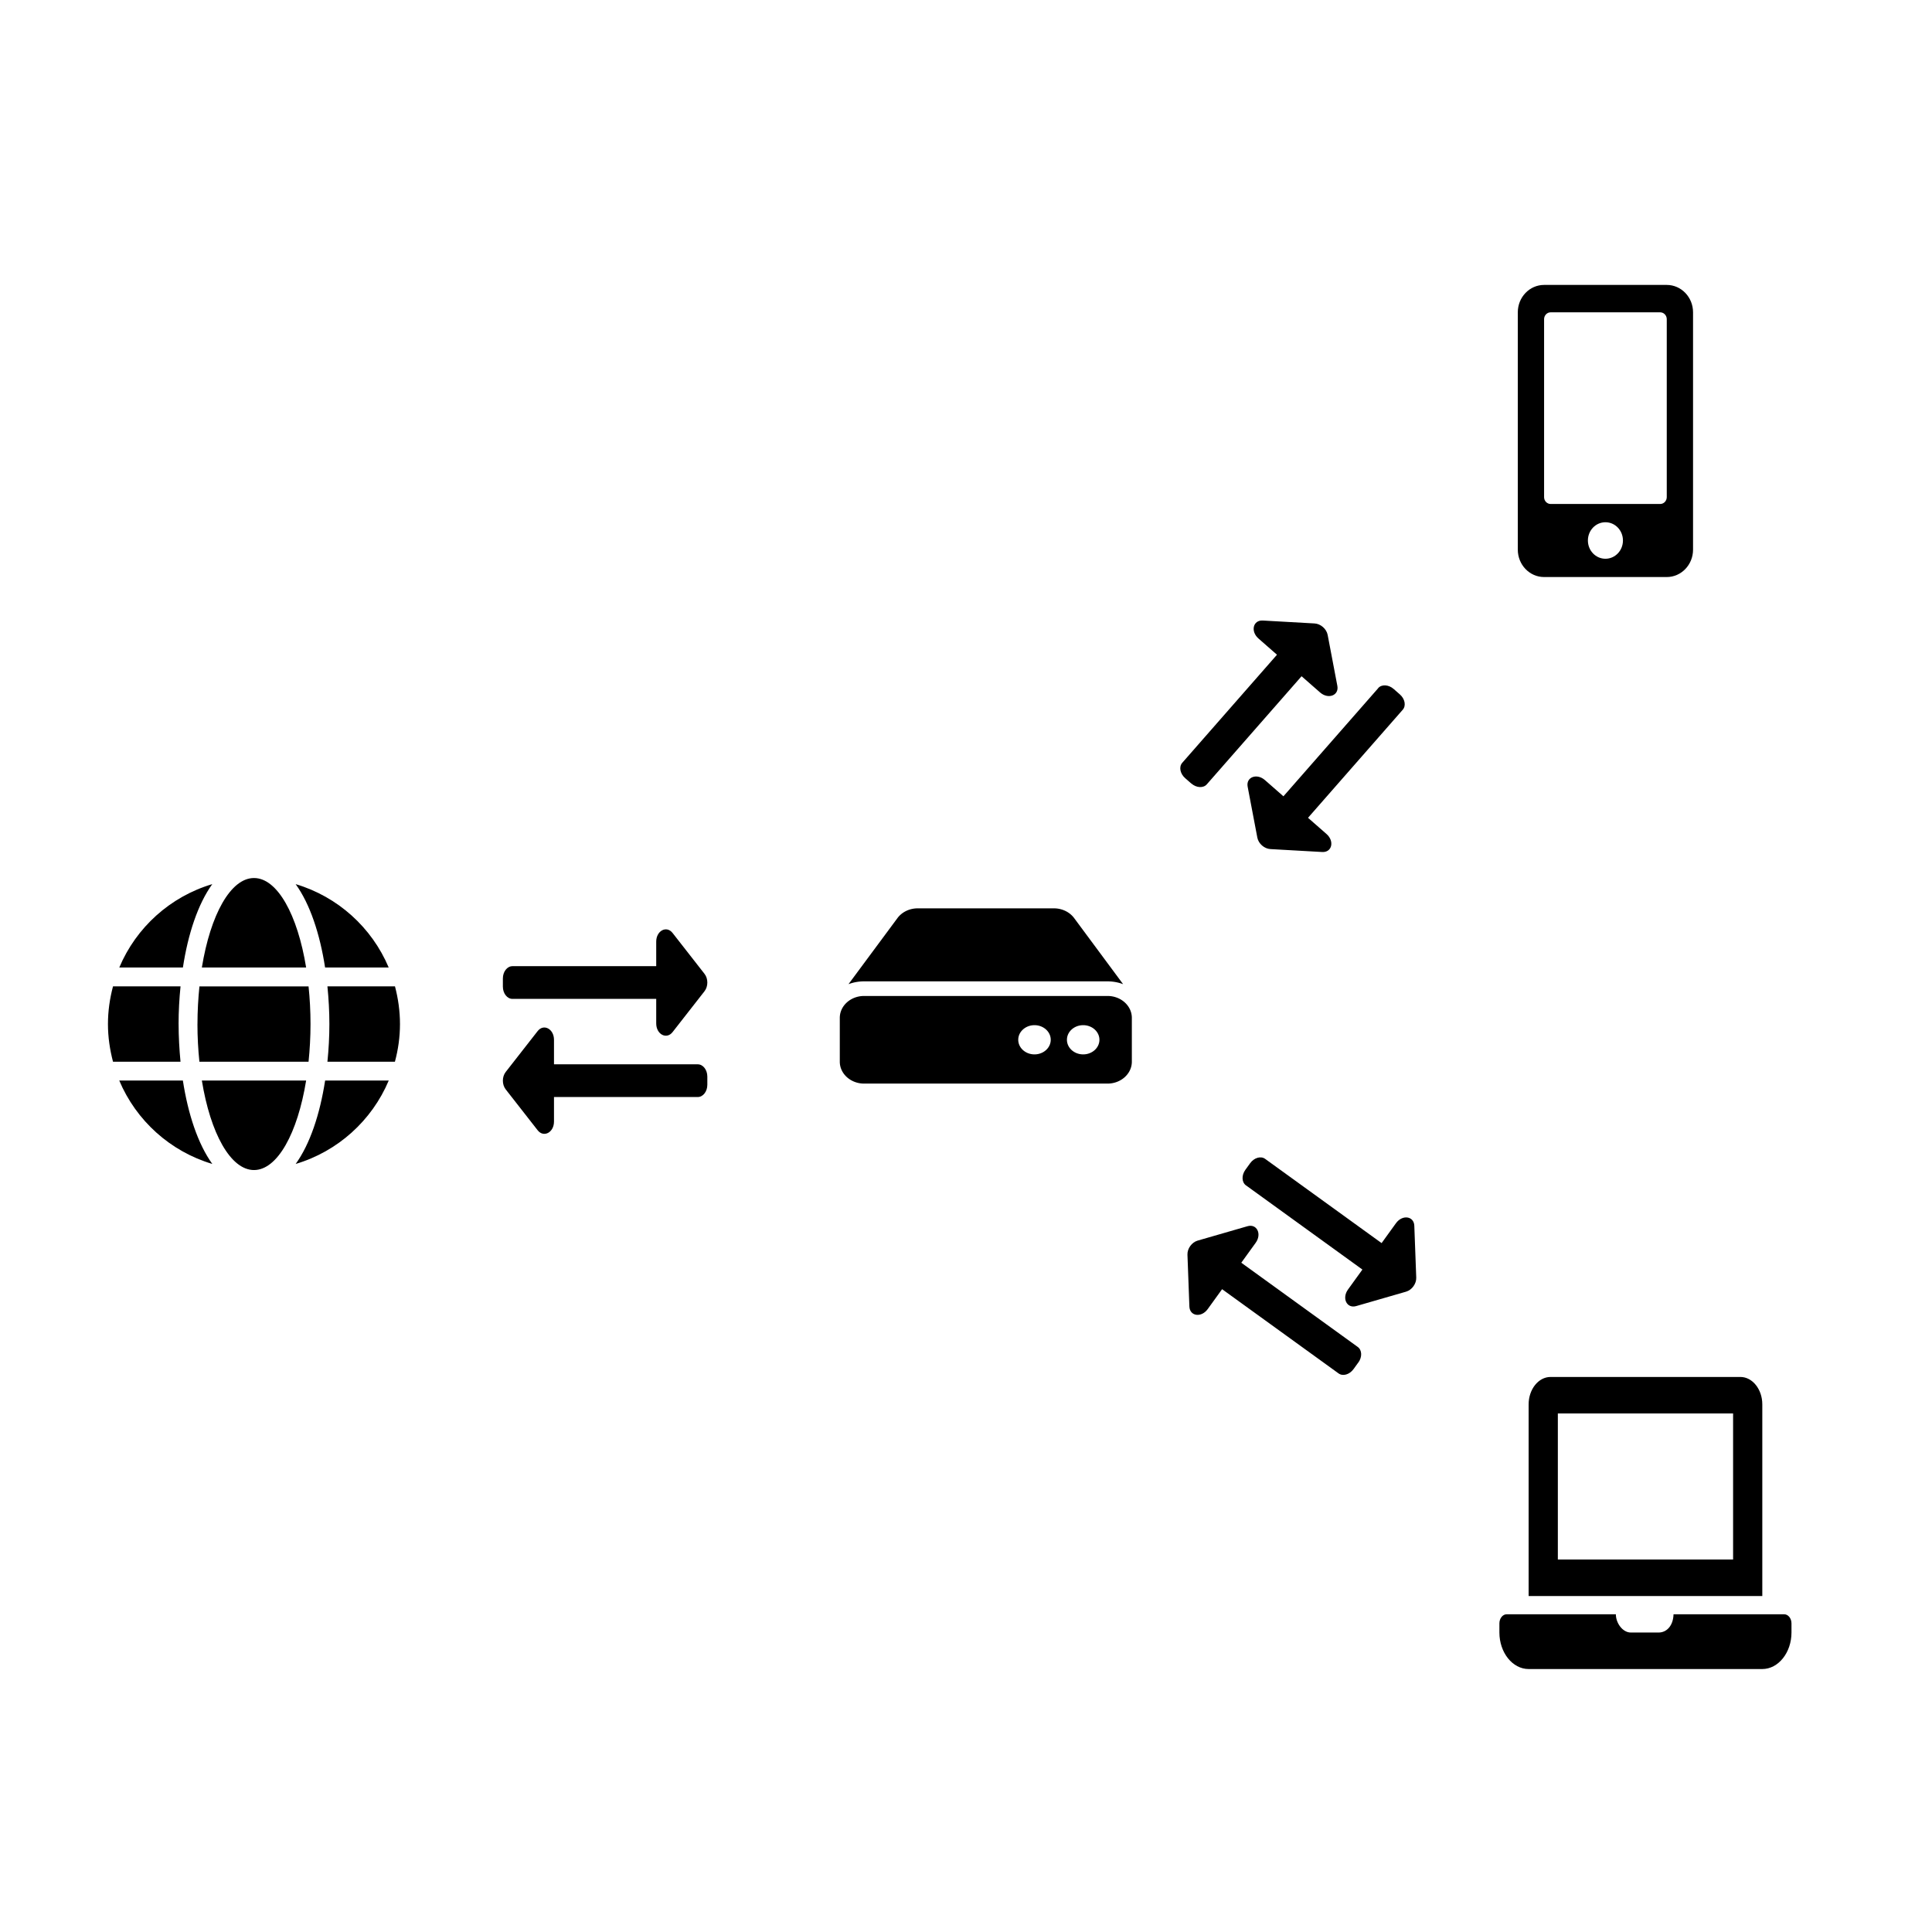 <?xml version="1.0" encoding="UTF-8" standalone="no"?>
<!-- Created with Inkscape (http://www.inkscape.org/) -->

<svg
   xmlns:dc="http://purl.org/dc/elements/1.1/"
   xmlns:cc="http://creativecommons.org/ns#"
   xmlns:rdf="http://www.w3.org/1999/02/22-rdf-syntax-ns#"
   xmlns:svg="http://www.w3.org/2000/svg"
   xmlns="http://www.w3.org/2000/svg"
   xmlns:sodipodi="http://sodipodi.sourceforge.net/DTD/sodipodi-0.dtd"
   xmlns:inkscape="http://www.inkscape.org/namespaces/inkscape"
   width="250"
   height="250"
   viewBox="0 0 66.146 66.146"
   version="1.1"
   id="svg8"
   inkscape:version="0.92.3 (2405546, 2018-03-11)"
   sodipodi:docname="workflow-router.svg">
  <defs
     id="defs2" />
  <sodipodi:namedview
     id="base"
     pagecolor="#ffffff"
     bordercolor="#666666"
     borderopacity="1.0"
     inkscape:pageopacity="0.0"
     inkscape:pageshadow="2"
     inkscape:zoom="3.1928171"
     inkscape:cx="173.28489"
     inkscape:cy="135.23994"
     inkscape:document-units="mm"
     inkscape:current-layer="layer1"
     showgrid="false"
     units="px"
     inkscape:window-width="1920"
     inkscape:window-height="1080"
     inkscape:window-x="1920"
     inkscape:window-y="0"
     inkscape:window-maximized="0" />
  <g
     inkscape:label="Layer 1"
     inkscape:groupmode="layer"
     id="layer1"
     transform="translate(0,-230.854)">
    <path
       id="path873"
       d="m 10.481,263.979 c -0.292,-1.8 -0.982,-3.064 -1.785,-3.064 -0.803,0 -1.492,1.264 -1.785,3.064 z m -3.721,1.936 c 0,0.448 0.024,0.877 0.067,1.29 h 3.737 c 0.042,-0.413 0.067,-0.843 0.067,-1.29 0,-0.448 -0.024,-0.877 -0.067,-1.29 H 6.828 c -0.042,0.413 -0.067,0.843 -0.067,1.29 z m 6.548,-1.936 c -0.577,-1.369 -1.744,-2.427 -3.186,-2.855 0.492,0.681 0.831,1.708 1.008,2.855 z m -6.04,-2.855 c -1.44,0.427 -2.609,1.486 -3.184,2.855 h 2.178 c 0.175,-1.147 0.514,-2.173 1.006,-2.855 z m 6.255,3.5 h -2.313 c 0.042,0.423 0.067,0.857 0.067,1.29 0,0.433 -0.024,0.867 -0.067,1.29 h 2.311 c 0.111,-0.413 0.173,-0.843 0.173,-1.29 0,-0.448 -0.063,-0.877 -0.171,-1.29 z m -7.409,1.29 c 0,-0.433 0.024,-0.867 0.067,-1.29 H 3.869 c -0.109,0.413 -0.173,0.843 -0.173,1.29 0,0.448 0.065,0.877 0.173,1.29 H 6.18 c -0.04,-0.423 -0.065,-0.857 -0.065,-1.29 z m 0.797,1.935 c 0.292,1.8 0.982,3.064 1.785,3.064 0.803,0 1.492,-1.264 1.785,-3.064 z m 3.212,2.855 c 1.44,-0.427 2.609,-1.486 3.186,-2.855 h -2.178 c -0.177,1.147 -0.516,2.173 -1.008,2.855 z m -6.04,-2.855 c 0.577,1.369 1.744,2.427 3.186,2.855 -0.492,-0.681 -0.831,-1.708 -1.008,-2.855 z"
       inkscape:connector-curvature="0"
       style="fill:currentColor;stroke-width:0.02" />
    <path
       id="path933"
       d="m 46.505,277.501 -0.164,0.227 c -0.136,0.188 -0.365,0.254 -0.512,0.148 l -3.988,-2.884 -0.492,0.681 c -0.219,0.303 -0.615,0.247 -0.628,-0.088 l -0.066,-1.775 c -0.008,-0.208 0.148,-0.423 0.348,-0.481 l 1.707,-0.493 c 0.32,-0.093 0.5,0.265 0.28,0.569 l -0.492,0.681 3.988,2.884 c 0.147,0.106 0.156,0.345 0.02,0.533 z m -3.848,-6.065 3.988,2.884 -0.492,0.681 c -0.219,0.302 -0.042,0.662 0.28,0.569 l 1.707,-0.493 c 0.2,-0.058 0.356,-0.273 0.348,-0.481 l -0.066,-1.775 c -0.012,-0.333 -0.408,-0.392 -0.628,-0.088 l -0.492,0.681 -3.988,-2.884 c -0.147,-0.106 -0.376,-0.04 -0.512,0.148 l -0.164,0.227 c -0.136,0.188 -0.127,0.426 0.02,0.533 z"
       inkscape:connector-curvature="0"
       style="fill:currentColor;stroke-width:0.015" />
    <path
       id="path983"
       d="m 38.751,265.703 v 1.5 c 0,0.414 -0.373,0.75 -0.833,0.75 h -8.333 c -0.46,0 -0.833,-0.336 -0.833,-0.75 v -1.5 c 0,-0.414 0.373,-0.75 0.833,-0.75 h 8.333 c 0.46,0 0.833,0.336 0.833,0.75 z m -0.833,-1.25 a 1.381,1.243 0 0 1 0.534,0.096 l -1.676,-2.262 a 0.833,0.75 0 0 0 -0.693,-0.334 h -4.664 a 0.833,0.75 0 0 0 -0.693,0.334 l -1.676,2.262 a 1.381,1.243 0 0 1 0.534,-0.096 z m -0.833,1.5 c -0.307,0 -0.556,0.224 -0.556,0.5 0,0.276 0.249,0.5 0.556,0.5 0.307,0 0.556,-0.224 0.556,-0.5 0,-0.276 -0.249,-0.5 -0.556,-0.5 z m -1.667,0 c -0.307,0 -0.556,0.224 -0.556,0.5 0,0.276 0.249,0.5 0.556,0.5 0.307,0 0.556,-0.224 0.556,-0.5 0,-0.276 -0.249,-0.5 -0.556,-0.5 z"
       inkscape:connector-curvature="0"
       style="fill:currentColor;stroke-width:0.016" />
    <path
       id="path1088"
       d="M 61.086,286.122 H 57.297 c -0.011,0.387 -0.23,0.625 -0.512,0.625 h -0.95 c -0.292,0 -0.516,-0.341 -0.512,-0.625 h -3.738 c -0.138,0 -0.25,0.141 -0.25,0.312 v 0.313 c 0,0.687 0.45,1.25 1,1.25 h 8 c 0.55,0 1,-0.562 1,-1.25 v -0.313 c 0,-0.172 -0.113,-0.312 -0.25,-0.312 z m -0.75,-7.187 c 0,-0.516 -0.338,-0.938 -0.75,-0.938 h -6.5 c -0.413,0 -0.75,0.422 -0.75,0.938 v 6.562 h 8 z m -1,5.312 h -6 v -5 h 6 z"
       inkscape:connector-curvature="0"
       style="fill:currentColor;stroke-width:0.017" />
    <path
       id="path1228"
       d="m 57.065,240.609 h -4.2 c -0.497,0 -0.9,0.42 -0.9,0.938 v 8.125 c 0,0.518 0.403,0.938 0.9,0.938 h 4.2 c 0.497,0 0.9,-0.42 0.9,-0.938 v -8.125 c 0,-0.518 -0.403,-0.938 -0.9,-0.938 z m -2.1,9.375 c -0.332,0 -0.6,-0.279 -0.6,-0.625 0,-0.346 0.268,-0.625 0.6,-0.625 0.332,0 0.6,0.279 0.6,0.625 0,0.346 -0.268,0.625 -0.6,0.625 z m 2.1,-2.109 c 0,0.129 -0.101,0.234 -0.225,0.234 h -3.75 c -0.124,0 -0.225,-0.105 -0.225,-0.234 v -6.094 c 0,-0.129 0.101,-0.234 0.225,-0.234 h 3.75 c 0.124,0 0.225,0.105 0.225,0.234 z"
       inkscape:connector-curvature="0"
       style="fill:currentColor;stroke-width:0.019" />
    <path
       id="path933-6"
       d="m 40.787,257.68 -0.211,-0.185 c -0.174,-0.153 -0.219,-0.387 -0.1,-0.524 l 3.244,-3.701 -0.632,-0.554 c -0.281,-0.246 -0.188,-0.636 0.146,-0.617 l 1.774,0.1 c 0.208,0.012 0.408,0.187 0.447,0.391 l 0.332,1.745 c 0.062,0.328 -0.31,0.473 -0.593,0.225 l -0.632,-0.554 -3.244,3.701 c -0.119,0.136 -0.358,0.123 -0.532,-0.03 z m 6.398,-3.264 -3.244,3.701 -0.632,-0.554 c -0.28,-0.246 -0.655,-0.104 -0.593,0.225 l 0.332,1.745 c 0.039,0.204 0.239,0.38 0.447,0.391 l 1.774,0.1 c 0.333,0.019 0.428,-0.37 0.146,-0.617 l -0.632,-0.554 3.244,-3.701 c 0.119,-0.136 0.075,-0.371 -0.1,-0.524 l -0.211,-0.185 c -0.174,-0.153 -0.413,-0.166 -0.532,-0.03 z"
       inkscape:connector-curvature="0"
       style="fill:currentColor;stroke-width:0.015" />
    <path
       id="path933-7"
       d="m 17.217,264.633 v -0.28 c 0,-0.232 0.147,-0.42 0.328,-0.42 h 4.922 v -0.84 c 0,-0.374 0.354,-0.561 0.56,-0.297 l 1.094,1.4 c 0.128,0.164 0.128,0.43 0,0.594 l -1.094,1.4 c -0.205,0.263 -0.56,0.079 -0.56,-0.297 v -0.84 H 17.545 c -0.181,0 -0.328,-0.188 -0.328,-0.42 z m 6.672,2.66 h -4.922 v -0.84 c 0,-0.373 -0.354,-0.561 -0.56,-0.297 l -1.094,1.4 c -0.128,0.164 -0.128,0.43 0,0.594 l 1.094,1.4 c 0.205,0.263 0.56,0.078 0.56,-0.297 v -0.84 h 4.922 c 0.181,0 0.328,-0.188 0.328,-0.42 v -0.28 c 0,-0.232 -0.147,-0.42 -0.328,-0.42 z"
       inkscape:connector-curvature="0"
       style="fill:currentColor;stroke-width:0.015" />
  </g>
</svg>

